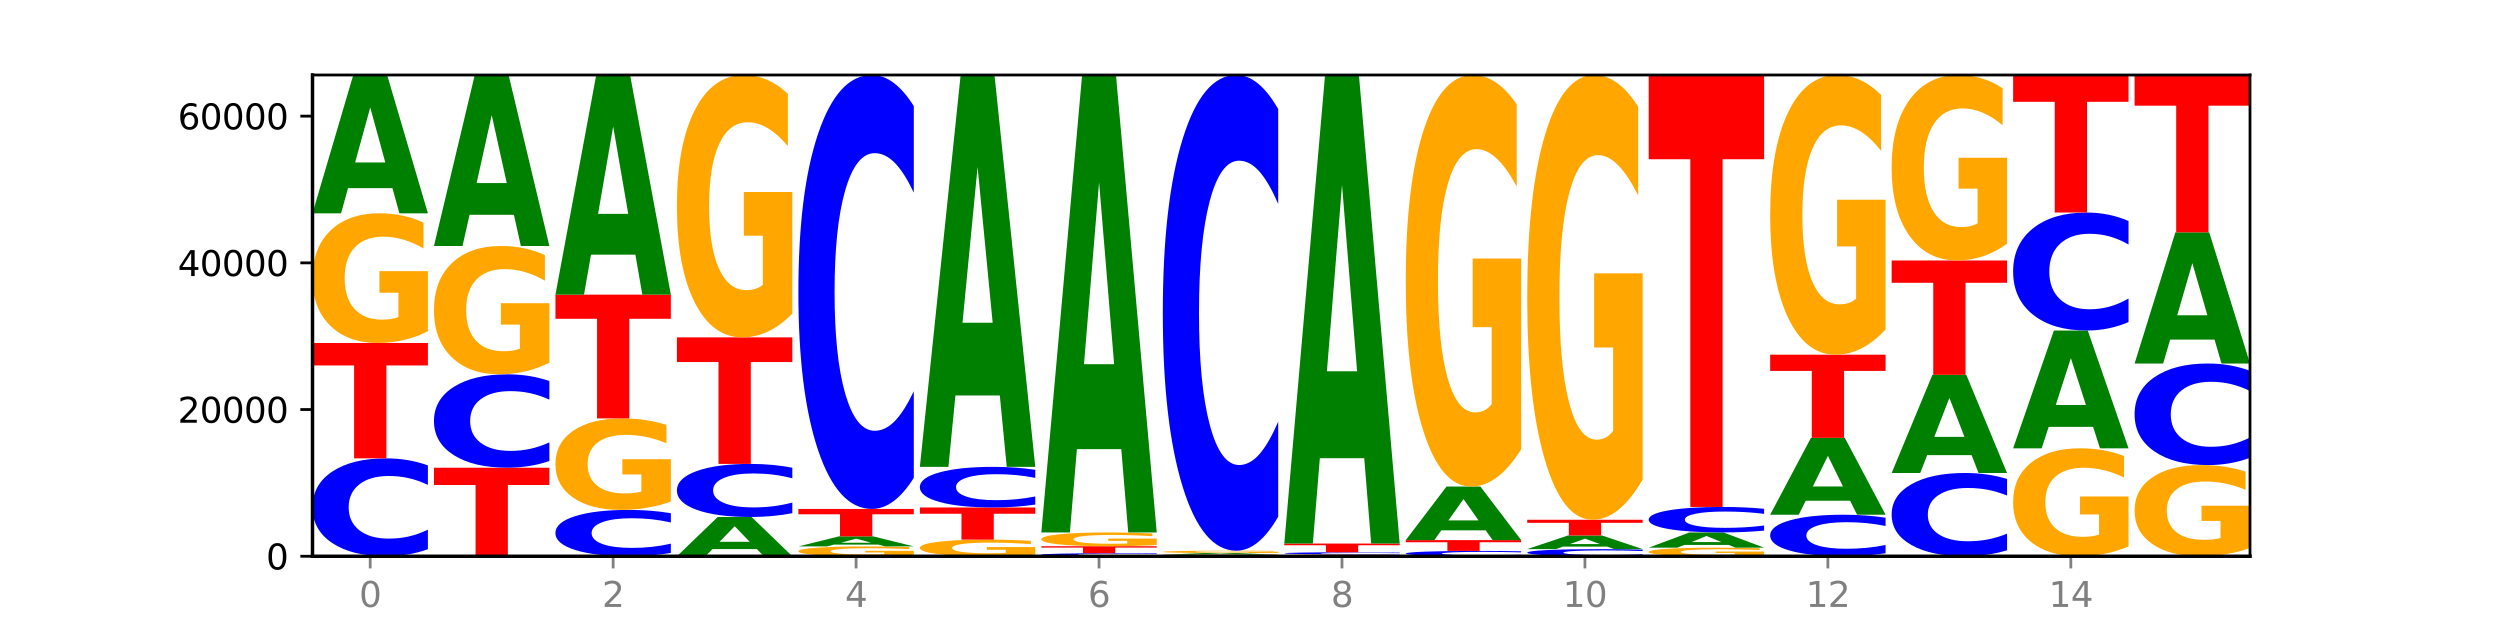 <?xml version="1.0" encoding="utf-8" standalone="no"?>
<!DOCTYPE svg PUBLIC "-//W3C//DTD SVG 1.1//EN"
  "http://www.w3.org/Graphics/SVG/1.1/DTD/svg11.dtd">
<svg xmlns:xlink="http://www.w3.org/1999/xlink" width="720pt" height="180pt" viewBox="0 0 720 180" xmlns="http://www.w3.org/2000/svg" version="1.1">
 <defs>
  <style type="text/css">*{stroke-linejoin: round; stroke-linecap: butt}</style>
 </defs>
 <g id="figure_1">
  <g id="patch_1">
   <path d="M 0 180 
L 720 180 
L 720 0 
L 0 0 
z
" style="fill: #ffffff"/>
  </g>
  <g id="axes_1">
   <g id="patch_2">
    <path d="M 90 160.2 
L 648 160.2 
L 648 21.6 
L 90 21.6 
z
" style="fill: #ffffff"/>
   </g>
   <g id="line2d_1">
    <path d="M 90 160.2 
L 648 160.2 
" clip-path="url(#p2c0f8314b8)" style="fill: none; stroke: #000000; stroke-width: 0.5; stroke-linecap: square"/>
   </g>
   <g id="patch_3">
    <path d="M 123.235 158.179 
Q 120.455 159.181 117.449 159.688 
Q 114.443 160.2 111.169 160.2 
Q 101.405 160.2 95.702 156.403 
Q 90 152.606 90 146.113 
Q 90 139.597 95.702 135.806 
Q 101.405 132.009 111.169 132.009 
Q 114.443 132.009 117.449 132.521 
Q 120.455 133.028 123.235 134.03 
L 123.235 139.649 
Q 120.43 138.321 117.708 137.704 
Q 114.987 137.087 111.981 137.087 
Q 106.588 137.087 103.498 139.492 
Q 100.417 141.891 100.417 146.113 
Q 100.417 150.318 103.498 152.723 
Q 106.588 155.122 111.981 155.122 
Q 114.987 155.122 117.708 154.505 
Q 120.43 153.882 123.235 152.554 
L 123.235 158.179 
z
" clip-path="url(#p2c0f8314b8)" style="fill: #0000ff"/>
   </g>
   <g id="patch_4">
    <path d="M 90 98.78 
L 123.235 98.78 
L 123.235 105.26 
L 111.278 105.26 
L 111.278 132.009 
L 101.98 132.009 
L 101.98 105.26 
L 90 105.26 
L 90 98.78 
z
" clip-path="url(#p2c0f8314b8)" style="fill: #ff0000"/>
   </g>
   <g id="patch_5">
    <path d="M 123.235 95.4 
Q 119.883 97.09 116.278 97.939 
Q 112.673 98.78 108.83 98.78 
Q 100.145 98.78 95.072 93.749 
Q 90 88.719 90 80.117 
Q 90 71.414 95.162 66.423 
Q 100.331 61.431 109.321 61.431 
Q 112.785 61.431 115.958 62.11 
Q 119.138 62.781 121.954 64.108 
L 121.954 71.553 
Q 119.049 69.848 116.174 69.007 
Q 113.299 68.158 110.409 68.158 
Q 105.061 68.158 102.163 71.26 
Q 99.266 74.354 99.266 80.117 
Q 99.266 85.826 102.059 88.943 
Q 104.852 92.052 109.992 92.052 
Q 111.392 92.052 112.591 91.875 
Q 113.79 91.689 114.744 91.304 
L 114.744 84.314 
L 109.269 84.314 
L 109.269 78.088 
L 123.235 78.088 
L 123.235 95.4 
z
" clip-path="url(#p2c0f8314b8)" style="fill: #ffa600"/>
   </g>
   <g id="patch_6">
    <path d="M 113.022 54.175 
L 100.24 54.175 
L 98.222 61.431 
L 90 61.431 
L 101.742 21.6 
L 111.493 21.6 
L 123.235 61.431 
L 115.02 61.431 
L 113.022 54.175 
z
M 102.279 46.782 
L 110.963 46.782 
L 106.628 30.939 
L 102.279 46.782 
z
" clip-path="url(#p2c0f8314b8)" style="fill: #008000"/>
   </g>
   <g id="patch_7">
    <path d="M 124.984 134.7 
L 158.219 134.7 
L 158.219 139.673 
L 146.263 139.673 
L 146.263 160.2 
L 136.964 160.2 
L 136.964 139.673 
L 124.984 139.673 
L 124.984 134.7 
z
" clip-path="url(#p2c0f8314b8)" style="fill: #ff0000"/>
   </g>
   <g id="patch_8">
    <path d="M 158.219 132.772 
Q 155.439 133.728 152.433 134.211 
Q 149.427 134.7 146.153 134.7 
Q 136.389 134.7 130.687 131.078 
Q 124.984 127.455 124.984 121.26 
Q 124.984 115.043 130.687 111.427 
Q 136.389 107.804 146.153 107.804 
Q 149.427 107.804 152.433 108.293 
Q 155.439 108.776 158.219 109.732 
L 158.219 115.093 
Q 155.414 113.827 152.693 113.238 
Q 149.971 112.649 146.965 112.649 
Q 141.573 112.649 138.483 114.943 
Q 135.401 117.232 135.401 121.26 
Q 135.401 125.272 138.483 127.566 
Q 141.573 129.855 146.965 129.855 
Q 149.971 129.855 152.693 129.267 
Q 155.414 128.672 158.219 127.405 
L 158.219 132.772 
z
" clip-path="url(#p2c0f8314b8)" style="fill: #0000ff"/>
   </g>
   <g id="patch_9">
    <path d="M 158.219 104.46 
Q 154.868 106.132 151.263 106.972 
Q 147.657 107.804 143.814 107.804 
Q 135.129 107.804 130.057 102.826 
Q 124.984 97.848 124.984 89.334 
Q 124.984 80.722 130.146 75.782 
Q 135.315 70.842 144.306 70.842 
Q 147.769 70.842 150.942 71.514 
Q 154.123 72.178 156.938 73.491 
L 156.938 80.859 
Q 154.033 79.172 151.158 78.34 
Q 148.283 77.5 145.393 77.5 
Q 140.045 77.5 137.148 80.569 
Q 134.25 83.631 134.25 89.334 
Q 134.25 94.985 137.043 98.069 
Q 139.837 101.146 144.976 101.146 
Q 146.376 101.146 147.576 100.971 
Q 148.775 100.787 149.728 100.406 
L 149.728 93.488 
L 144.254 93.488 
L 144.254 87.326 
L 158.219 87.326 
L 158.219 104.46 
z
" clip-path="url(#p2c0f8314b8)" style="fill: #ffa600"/>
   </g>
   <g id="patch_10">
    <path d="M 148.006 61.872 
L 135.225 61.872 
L 133.206 70.842 
L 124.984 70.842 
L 136.726 21.6 
L 146.477 21.6 
L 158.219 70.842 
L 150.004 70.842 
L 148.006 61.872 
z
M 137.263 52.732 
L 145.947 52.732 
L 141.612 33.145 
L 137.263 52.732 
z
" clip-path="url(#p2c0f8314b8)" style="fill: #008000"/>
   </g>
   <g id="patch_11">
    <path d="M 193.204 159.243 
Q 190.424 159.717 187.418 159.957 
Q 184.411 160.2 181.137 160.2 
Q 171.374 160.2 165.671 158.402 
Q 159.969 156.604 159.969 153.53 
Q 159.969 150.444 165.671 148.649 
Q 171.374 146.851 181.137 146.851 
Q 184.411 146.851 187.418 147.094 
Q 190.424 147.334 193.204 147.808 
L 193.204 150.469 
Q 190.399 149.84 187.677 149.548 
Q 184.956 149.256 181.95 149.256 
Q 176.557 149.256 173.467 150.395 
Q 170.386 151.531 170.386 153.53 
Q 170.386 155.521 173.467 156.659 
Q 176.557 157.796 181.95 157.796 
Q 184.956 157.796 187.677 157.503 
Q 190.399 157.208 193.204 156.579 
L 193.204 159.243 
z
" clip-path="url(#p2c0f8314b8)" style="fill: #0000ff"/>
   </g>
   <g id="patch_12">
    <path d="M 193.204 144.467 
Q 189.852 145.659 186.247 146.258 
Q 182.642 146.851 178.798 146.851 
Q 170.113 146.851 165.041 143.302 
Q 159.969 139.754 159.969 133.685 
Q 159.969 127.545 165.13 124.024 
Q 170.3 120.502 179.29 120.502 
Q 182.754 120.502 185.927 120.981 
Q 189.107 121.455 191.923 122.391 
L 191.923 127.643 
Q 189.018 126.44 186.143 125.847 
Q 183.267 125.248 180.377 125.248 
Q 175.029 125.248 172.132 127.436 
Q 169.235 129.619 169.235 133.685 
Q 169.235 137.713 172.028 139.912 
Q 174.821 142.105 179.96 142.105 
Q 181.361 142.105 182.56 141.98 
Q 183.759 141.849 184.712 141.577 
L 184.712 136.646 
L 179.238 136.646 
L 179.238 132.253 
L 193.204 132.253 
L 193.204 144.467 
z
" clip-path="url(#p2c0f8314b8)" style="fill: #ffa600"/>
   </g>
   <g id="patch_13">
    <path d="M 159.969 84.858 
L 193.204 84.858 
L 193.204 91.81 
L 181.247 91.81 
L 181.247 120.502 
L 171.949 120.502 
L 171.949 91.81 
L 159.969 91.81 
L 159.969 84.858 
z
" clip-path="url(#p2c0f8314b8)" style="fill: #ff0000"/>
   </g>
   <g id="patch_14">
    <path d="M 182.991 73.335 
L 170.209 73.335 
L 168.191 84.858 
L 159.969 84.858 
L 171.711 21.6 
L 181.462 21.6 
L 193.204 84.858 
L 184.988 84.858 
L 182.991 73.335 
z
M 172.248 61.594 
L 180.932 61.594 
L 176.596 36.432 
L 172.248 61.594 
z
" clip-path="url(#p2c0f8314b8)" style="fill: #008000"/>
   </g>
   <g id="patch_15">
    <path d="M 217.975 158.14 
L 205.193 158.14 
L 203.175 160.2 
L 194.953 160.2 
L 206.695 148.892 
L 216.446 148.892 
L 228.188 160.2 
L 219.973 160.2 
L 217.975 158.14 
z
M 207.232 156.041 
L 215.916 156.041 
L 211.581 151.543 
L 207.232 156.041 
z
" clip-path="url(#p2c0f8314b8)" style="fill: #008000"/>
   </g>
   <g id="patch_16">
    <path d="M 228.188 147.796 
Q 225.408 148.339 222.402 148.614 
Q 219.396 148.892 216.122 148.892 
Q 206.358 148.892 200.655 146.833 
Q 194.953 144.774 194.953 141.254 
Q 194.953 137.72 200.655 135.665 
Q 206.358 133.606 216.122 133.606 
Q 219.396 133.606 222.402 133.884 
Q 225.408 134.159 228.188 134.702 
L 228.188 137.749 
Q 225.383 137.029 222.661 136.694 
Q 219.94 136.359 216.934 136.359 
Q 211.541 136.359 208.451 137.663 
Q 205.37 138.964 205.37 141.254 
Q 205.37 143.533 208.451 144.838 
Q 211.541 146.138 216.934 146.138 
Q 219.94 146.138 222.661 145.804 
Q 225.383 145.466 228.188 144.746 
L 228.188 147.796 
z
" clip-path="url(#p2c0f8314b8)" style="fill: #0000ff"/>
   </g>
   <g id="patch_17">
    <path d="M 194.953 97.161 
L 228.188 97.161 
L 228.188 104.269 
L 216.231 104.269 
L 216.231 133.606 
L 206.933 133.606 
L 206.933 104.269 
L 194.953 104.269 
L 194.953 97.161 
z
" clip-path="url(#p2c0f8314b8)" style="fill: #ff0000"/>
   </g>
   <g id="patch_18">
    <path d="M 228.188 90.325 
Q 224.836 93.743 221.231 95.46 
Q 217.626 97.161 213.783 97.161 
Q 205.098 97.161 200.025 86.985 
Q 194.953 76.808 194.953 59.404 
Q 194.953 41.798 200.115 31.699 
Q 205.284 21.6 214.274 21.6 
Q 217.738 21.6 220.911 22.974 
Q 224.091 24.332 226.907 27.016 
L 226.907 42.079 
Q 224.002 38.629 221.127 36.928 
Q 218.252 35.211 215.362 35.211 
Q 210.014 35.211 207.116 41.485 
Q 204.219 47.744 204.219 59.404 
Q 204.219 70.955 207.012 77.26 
Q 209.805 83.551 214.945 83.551 
Q 216.345 83.551 217.544 83.192 
Q 218.743 82.817 219.697 82.037 
L 219.697 67.895 
L 214.222 67.895 
L 214.222 55.299 
L 228.188 55.299 
L 228.188 90.325 
z
" clip-path="url(#p2c0f8314b8)" style="fill: #ffa600"/>
   </g>
   <g id="patch_19">
    <path d="M 263.172 159.944 
Q 259.821 160.072 256.216 160.136 
Q 252.61 160.2 248.767 160.2 
Q 240.082 160.2 235.01 159.819 
Q 229.937 159.438 229.937 158.787 
Q 229.937 158.127 235.099 157.749 
Q 240.268 157.371 249.259 157.371 
Q 252.722 157.371 255.895 157.423 
Q 259.076 157.474 261.891 157.574 
L 261.891 158.138 
Q 258.986 158.009 256.111 157.945 
Q 253.236 157.881 250.346 157.881 
Q 244.998 157.881 242.101 158.116 
Q 239.203 158.35 239.203 158.787 
Q 239.203 159.219 241.996 159.455 
Q 244.79 159.69 249.929 159.69 
Q 251.329 159.69 252.529 159.677 
Q 253.728 159.663 254.681 159.634 
L 254.681 159.104 
L 249.207 159.104 
L 249.207 158.633 
L 263.172 158.633 
L 263.172 159.944 
z
" clip-path="url(#p2c0f8314b8)" style="fill: #ffa600"/>
   </g>
   <g id="patch_20">
    <path d="M 252.959 156.841 
L 240.178 156.841 
L 238.159 157.371 
L 229.937 157.371 
L 241.679 154.46 
L 251.43 154.46 
L 263.172 157.371 
L 254.957 157.371 
L 252.959 156.841 
z
M 242.216 156.301 
L 250.9 156.301 
L 246.565 155.143 
L 242.216 156.301 
z
" clip-path="url(#p2c0f8314b8)" style="fill: #008000"/>
   </g>
   <g id="patch_21">
    <path d="M 229.937 146.577 
L 263.172 146.577 
L 263.172 148.114 
L 251.216 148.114 
L 251.216 154.46 
L 241.917 154.46 
L 241.917 148.114 
L 229.937 148.114 
L 229.937 146.577 
z
" clip-path="url(#p2c0f8314b8)" style="fill: #ff0000"/>
   </g>
   <g id="patch_22">
    <path d="M 263.172 137.618 
Q 260.392 142.059 257.386 144.305 
Q 254.38 146.577 251.106 146.577 
Q 241.342 146.577 235.64 129.744 
Q 229.937 112.912 229.937 84.127 
Q 229.937 55.239 235.64 38.432 
Q 241.342 21.6 251.106 21.6 
Q 254.38 21.6 257.386 23.872 
Q 260.392 26.118 263.172 30.558 
L 263.172 55.471 
Q 260.367 49.585 257.646 46.848 
Q 254.924 44.112 251.918 44.112 
Q 246.526 44.112 243.436 54.774 
Q 240.354 65.41 240.354 84.127 
Q 240.354 102.766 243.436 113.428 
Q 246.526 124.065 251.918 124.065 
Q 254.924 124.065 257.646 121.328 
Q 260.367 118.566 263.172 112.68 
L 263.172 137.618 
z
" clip-path="url(#p2c0f8314b8)" style="fill: #0000ff"/>
   </g>
   <g id="patch_23">
    <path d="M 298.157 159.767 
Q 294.805 159.984 291.2 160.092 
Q 287.595 160.2 283.751 160.2 
Q 275.066 160.2 269.994 159.556 
Q 264.922 158.911 264.922 157.809 
Q 264.922 156.694 270.083 156.055 
Q 275.253 155.415 284.243 155.415 
Q 287.707 155.415 290.88 155.502 
Q 294.06 155.588 296.876 155.758 
L 296.876 156.712 
Q 293.971 156.494 291.096 156.386 
Q 288.22 156.277 285.33 156.277 
Q 279.982 156.277 277.085 156.674 
Q 274.188 157.071 274.188 157.809 
Q 274.188 158.541 276.981 158.94 
Q 279.774 159.338 284.913 159.338 
Q 286.314 159.338 287.513 159.315 
Q 288.712 159.292 289.665 159.242 
L 289.665 158.347 
L 284.191 158.347 
L 284.191 157.549 
L 298.157 157.549 
L 298.157 159.767 
z
" clip-path="url(#p2c0f8314b8)" style="fill: #ffa600"/>
   </g>
   <g id="patch_24">
    <path d="M 264.922 146.154 
L 298.157 146.154 
L 298.157 147.96 
L 286.2 147.96 
L 286.2 155.415 
L 276.902 155.415 
L 276.902 147.96 
L 264.922 147.96 
L 264.922 146.154 
z
" clip-path="url(#p2c0f8314b8)" style="fill: #ff0000"/>
   </g>
   <g id="patch_25">
    <path d="M 298.157 145.316 
Q 295.377 145.731 292.371 145.942 
Q 289.364 146.154 286.09 146.154 
Q 276.327 146.154 270.624 144.579 
Q 264.922 143.004 264.922 140.31 
Q 264.922 137.607 270.624 136.034 
Q 276.327 134.459 286.09 134.459 
Q 289.364 134.459 292.371 134.672 
Q 295.377 134.882 298.157 135.298 
L 298.157 137.629 
Q 295.352 137.078 292.63 136.822 
Q 289.909 136.566 286.903 136.566 
Q 281.51 136.566 278.42 137.564 
Q 275.338 138.559 275.338 140.31 
Q 275.338 142.055 278.42 143.052 
Q 281.51 144.048 286.903 144.048 
Q 289.909 144.048 292.63 143.791 
Q 295.352 143.533 298.157 142.982 
L 298.157 145.316 
z
" clip-path="url(#p2c0f8314b8)" style="fill: #0000ff"/>
   </g>
   <g id="patch_26">
    <path d="M 287.944 113.9 
L 275.162 113.9 
L 273.144 134.459 
L 264.922 134.459 
L 276.664 21.6 
L 286.415 21.6 
L 298.157 134.459 
L 289.941 134.459 
L 287.944 113.9 
z
M 277.2 92.953 
L 285.885 92.953 
L 281.549 48.061 
L 277.2 92.953 
z
" clip-path="url(#p2c0f8314b8)" style="fill: #008000"/>
   </g>
   <g id="patch_27">
    <path d="M 333.141 160.137 
Q 330.361 160.168 327.355 160.184 
Q 324.349 160.2 321.075 160.2 
Q 311.311 160.2 305.608 160.082 
Q 299.906 159.965 299.906 159.764 
Q 299.906 159.562 305.608 159.445 
Q 311.311 159.328 321.075 159.328 
Q 324.349 159.328 327.355 159.343 
Q 330.361 159.359 333.141 159.39 
L 333.141 159.564 
Q 330.336 159.523 327.614 159.504 
Q 324.893 159.485 321.887 159.485 
Q 316.494 159.485 313.404 159.559 
Q 310.323 159.633 310.323 159.764 
Q 310.323 159.894 313.404 159.969 
Q 316.494 160.043 321.887 160.043 
Q 324.893 160.043 327.614 160.024 
Q 330.336 160.004 333.141 159.963 
L 333.141 160.137 
z
" clip-path="url(#p2c0f8314b8)" style="fill: #0000ff"/>
   </g>
   <g id="patch_28">
    <path d="M 299.906 157.314 
L 333.141 157.314 
L 333.141 157.707 
L 321.184 157.707 
L 321.184 159.328 
L 311.886 159.328 
L 311.886 157.707 
L 299.906 157.707 
L 299.906 157.314 
z
" clip-path="url(#p2c0f8314b8)" style="fill: #ff0000"/>
   </g>
   <g id="patch_29">
    <path d="M 333.141 156.955 
Q 329.789 157.135 326.184 157.225 
Q 322.579 157.314 318.736 157.314 
Q 310.051 157.314 304.978 156.78 
Q 299.906 156.246 299.906 155.332 
Q 299.906 154.408 305.068 153.877 
Q 310.237 153.347 319.227 153.347 
Q 322.691 153.347 325.864 153.419 
Q 329.044 153.491 331.86 153.631 
L 331.86 154.422 
Q 328.955 154.241 326.08 154.152 
Q 323.205 154.062 320.315 154.062 
Q 314.967 154.062 312.069 154.391 
Q 309.172 154.72 309.172 155.332 
Q 309.172 155.938 311.965 156.269 
Q 314.758 156.6 319.898 156.6 
Q 321.298 156.6 322.497 156.581 
Q 323.696 156.561 324.65 156.52 
L 324.65 155.778 
L 319.175 155.778 
L 319.175 155.116 
L 333.141 155.116 
L 333.141 156.955 
z
" clip-path="url(#p2c0f8314b8)" style="fill: #ffa600"/>
   </g>
   <g id="patch_30">
    <path d="M 322.928 129.347 
L 310.146 129.347 
L 308.128 153.347 
L 299.906 153.347 
L 311.648 21.6 
L 321.399 21.6 
L 333.141 153.347 
L 324.926 153.347 
L 322.928 129.347 
z
M 312.185 104.895 
L 320.869 104.895 
L 316.534 52.49 
L 312.185 104.895 
z
" clip-path="url(#p2c0f8314b8)" style="fill: #008000"/>
   </g>
   <g id="patch_31">
    <path d="M 334.89 159.769 
L 368.125 159.769 
L 368.125 159.853 
L 356.168 159.853 
L 356.168 160.2 
L 346.87 160.2 
L 346.87 159.853 
L 334.89 159.853 
L 334.89 159.769 
z
" clip-path="url(#p2c0f8314b8)" style="fill: #ff0000"/>
   </g>
   <g id="patch_32">
    <path d="M 357.912 159.68 
L 345.131 159.68 
L 343.112 159.769 
L 334.89 159.769 
L 346.632 159.281 
L 356.383 159.281 
L 368.125 159.769 
L 359.91 159.769 
L 357.912 159.68 
z
M 347.169 159.59 
L 355.853 159.59 
L 351.518 159.395 
L 347.169 159.59 
z
" clip-path="url(#p2c0f8314b8)" style="fill: #008000"/>
   </g>
   <g id="patch_33">
    <path d="M 368.125 159.22 
Q 364.774 159.251 361.169 159.266 
Q 357.563 159.281 353.72 159.281 
Q 345.035 159.281 339.963 159.19 
Q 334.89 159.1 334.89 158.944 
Q 334.89 158.787 340.052 158.697 
Q 345.221 158.607 354.212 158.607 
Q 357.675 158.607 360.848 158.619 
Q 364.029 158.632 366.844 158.655 
L 366.844 158.79 
Q 363.939 158.759 361.064 158.744 
Q 358.189 158.729 355.299 158.729 
Q 349.951 158.729 347.054 158.785 
Q 344.156 158.84 344.156 158.944 
Q 344.156 159.047 346.949 159.104 
Q 349.743 159.16 354.882 159.16 
Q 356.282 159.16 357.482 159.156 
Q 358.681 159.153 359.634 159.146 
L 359.634 159.02 
L 354.159 159.02 
L 354.159 158.908 
L 368.125 158.908 
L 368.125 159.22 
z
" clip-path="url(#p2c0f8314b8)" style="fill: #ffa600"/>
   </g>
   <g id="patch_34">
    <path d="M 368.125 148.787 
Q 365.345 153.654 362.339 156.117 
Q 359.333 158.607 356.059 158.607 
Q 346.295 158.607 340.593 140.155 
Q 334.89 121.702 334.89 90.146 
Q 334.89 58.477 340.593 40.053 
Q 346.295 21.6 356.059 21.6 
Q 359.333 21.6 362.339 24.091 
Q 365.345 26.553 368.125 31.421 
L 368.125 58.731 
Q 365.32 52.279 362.599 49.279 
Q 359.877 46.279 356.871 46.279 
Q 351.479 46.279 348.389 57.967 
Q 345.307 69.628 345.307 90.146 
Q 345.307 110.58 348.389 122.268 
Q 351.479 133.928 356.871 133.928 
Q 359.877 133.928 362.599 130.928 
Q 365.32 127.9 368.125 121.447 
L 368.125 148.787 
z
" clip-path="url(#p2c0f8314b8)" style="fill: #0000ff"/>
   </g>
   <g id="patch_35">
    <path d="M 403.11 160.152 
Q 399.758 160.176 396.153 160.188 
Q 392.548 160.2 388.704 160.2 
Q 380.019 160.2 374.947 160.128 
Q 369.875 160.057 369.875 159.934 
Q 369.875 159.81 375.036 159.739 
Q 380.206 159.668 389.196 159.668 
Q 392.66 159.668 395.833 159.677 
Q 399.013 159.687 401.829 159.706 
L 401.829 159.812 
Q 398.924 159.788 396.049 159.776 
Q 393.173 159.764 390.283 159.764 
Q 384.935 159.764 382.038 159.808 
Q 379.141 159.852 379.141 159.934 
Q 379.141 160.015 381.934 160.06 
Q 384.727 160.104 389.866 160.104 
Q 391.267 160.104 392.466 160.102 
Q 393.665 160.099 394.618 160.093 
L 394.618 159.994 
L 389.144 159.994 
L 389.144 159.905 
L 403.11 159.905 
L 403.11 160.152 
z
" clip-path="url(#p2c0f8314b8)" style="fill: #ffa600"/>
   </g>
   <g id="patch_36">
    <path d="M 403.11 159.623 
Q 400.33 159.645 397.324 159.656 
Q 394.317 159.668 391.043 159.668 
Q 381.28 159.668 375.577 159.584 
Q 369.875 159.5 369.875 159.357 
Q 369.875 159.214 375.577 159.13 
Q 381.28 159.047 391.043 159.047 
Q 394.317 159.047 397.324 159.058 
Q 400.33 159.069 403.11 159.091 
L 403.11 159.215 
Q 400.305 159.186 397.583 159.172 
Q 394.862 159.158 391.856 159.158 
Q 386.463 159.158 383.373 159.211 
Q 380.291 159.264 380.291 159.357 
Q 380.291 159.45 383.373 159.503 
Q 386.463 159.556 391.856 159.556 
Q 394.862 159.556 397.583 159.542 
Q 400.305 159.528 403.11 159.499 
L 403.11 159.623 
z
" clip-path="url(#p2c0f8314b8)" style="fill: #0000ff"/>
   </g>
   <g id="patch_37">
    <path d="M 369.875 156.545 
L 403.11 156.545 
L 403.11 157.033 
L 391.153 157.033 
L 391.153 159.047 
L 381.855 159.047 
L 381.855 157.033 
L 369.875 157.033 
L 369.875 156.545 
z
" clip-path="url(#p2c0f8314b8)" style="fill: #ff0000"/>
   </g>
   <g id="patch_38">
    <path d="M 392.897 131.963 
L 380.115 131.963 
L 378.097 156.545 
L 369.875 156.545 
L 381.617 21.6 
L 391.368 21.6 
L 403.11 156.545 
L 394.894 156.545 
L 392.897 131.963 
z
M 382.153 106.917 
L 390.838 106.917 
L 386.502 53.24 
L 382.153 106.917 
z
" clip-path="url(#p2c0f8314b8)" style="fill: #008000"/>
   </g>
   <g id="patch_39">
    <path d="M 438.094 160.09 
Q 435.314 160.144 432.308 160.172 
Q 429.302 160.2 426.028 160.2 
Q 416.264 160.2 410.561 159.993 
Q 404.859 159.786 404.859 159.432 
Q 404.859 159.076 410.561 158.869 
Q 416.264 158.662 426.028 158.662 
Q 429.302 158.662 432.308 158.69 
Q 435.314 158.718 438.094 158.772 
L 438.094 159.079 
Q 435.289 159.006 432.567 158.973 
Q 429.846 158.939 426.84 158.939 
Q 421.447 158.939 418.357 159.07 
Q 415.276 159.201 415.276 159.432 
Q 415.276 159.661 418.357 159.792 
Q 421.447 159.923 426.84 159.923 
Q 429.846 159.923 432.567 159.889 
Q 435.289 159.855 438.094 159.783 
L 438.094 160.09 
z
" clip-path="url(#p2c0f8314b8)" style="fill: #0000ff"/>
   </g>
   <g id="patch_40">
    <path d="M 404.859 155.555 
L 438.094 155.555 
L 438.094 156.161 
L 426.137 156.161 
L 426.137 158.662 
L 416.839 158.662 
L 416.839 156.161 
L 404.859 156.161 
L 404.859 155.555 
z
" clip-path="url(#p2c0f8314b8)" style="fill: #ff0000"/>
   </g>
   <g id="patch_41">
    <path d="M 427.881 152.743 
L 415.099 152.743 
L 413.081 155.555 
L 404.859 155.555 
L 416.601 140.121 
L 426.352 140.121 
L 438.094 155.555 
L 429.879 155.555 
L 427.881 152.743 
z
M 417.138 149.879 
L 425.822 149.879 
L 421.487 143.739 
L 417.138 149.879 
z
" clip-path="url(#p2c0f8314b8)" style="fill: #008000"/>
   </g>
   <g id="patch_42">
    <path d="M 438.094 129.397 
Q 434.742 134.759 431.137 137.452 
Q 427.532 140.121 423.689 140.121 
Q 415.004 140.121 409.931 124.158 
Q 404.859 108.195 404.859 80.897 
Q 404.859 53.281 410.021 37.44 
Q 415.19 21.6 424.18 21.6 
Q 427.644 21.6 430.817 23.754 
Q 433.997 25.884 436.813 30.096 
L 436.813 53.721 
Q 433.908 48.311 431.033 45.642 
Q 428.158 42.949 425.268 42.949 
Q 419.92 42.949 417.022 52.791 
Q 414.125 62.609 414.125 80.897 
Q 414.125 99.014 416.918 108.905 
Q 419.711 118.772 424.851 118.772 
Q 426.251 118.772 427.45 118.209 
Q 428.649 117.621 429.603 116.397 
L 429.603 94.216 
L 424.128 94.216 
L 424.128 74.458 
L 438.094 74.458 
L 438.094 129.397 
z
" clip-path="url(#p2c0f8314b8)" style="fill: #ffa600"/>
   </g>
   <g id="patch_43">
    <path d="M 473.078 160.053 
Q 470.298 160.126 467.292 160.163 
Q 464.286 160.2 461.012 160.2 
Q 451.248 160.2 445.546 159.923 
Q 439.843 159.647 439.843 159.174 
Q 439.843 158.699 445.546 158.423 
Q 451.248 158.147 461.012 158.147 
Q 464.286 158.147 467.292 158.184 
Q 470.298 158.221 473.078 158.294 
L 473.078 158.703 
Q 470.273 158.606 467.552 158.561 
Q 464.83 158.517 461.824 158.517 
Q 456.432 158.517 453.342 158.692 
Q 450.26 158.866 450.26 159.174 
Q 450.26 159.48 453.342 159.655 
Q 456.432 159.83 461.824 159.83 
Q 464.83 159.83 467.552 159.785 
Q 470.273 159.74 473.078 159.643 
L 473.078 160.053 
z
" clip-path="url(#p2c0f8314b8)" style="fill: #0000ff"/>
   </g>
   <g id="patch_44">
    <path d="M 462.865 157.43 
L 450.084 157.43 
L 448.065 158.147 
L 439.843 158.147 
L 451.585 154.213 
L 461.336 154.213 
L 473.078 158.147 
L 464.863 158.147 
L 462.865 157.43 
z
M 452.122 156.7 
L 460.806 156.7 
L 456.471 155.135 
L 452.122 156.7 
z
" clip-path="url(#p2c0f8314b8)" style="fill: #008000"/>
   </g>
   <g id="patch_45">
    <path d="M 439.843 149.693 
L 473.078 149.693 
L 473.078 150.574 
L 461.121 150.574 
L 461.121 154.213 
L 451.823 154.213 
L 451.823 150.574 
L 439.843 150.574 
L 439.843 149.693 
z
" clip-path="url(#p2c0f8314b8)" style="fill: #ff0000"/>
   </g>
   <g id="patch_46">
    <path d="M 473.078 138.103 
Q 469.727 143.898 466.121 146.808 
Q 462.516 149.693 458.673 149.693 
Q 449.988 149.693 444.916 132.441 
Q 439.843 115.189 439.843 85.686 
Q 439.843 55.839 445.005 38.72 
Q 450.174 21.6 459.165 21.6 
Q 462.628 21.6 465.801 23.928 
Q 468.982 26.23 471.797 30.782 
L 471.797 56.315 
Q 468.892 50.468 466.017 47.584 
Q 463.142 44.673 460.252 44.673 
Q 454.904 44.673 452.007 55.31 
Q 449.109 65.92 449.109 85.686 
Q 449.109 105.266 451.902 115.956 
Q 454.696 126.619 459.835 126.619 
Q 461.235 126.619 462.434 126.011 
Q 463.634 125.376 464.587 124.053 
L 464.587 100.08 
L 459.112 100.08 
L 459.112 78.727 
L 473.078 78.727 
L 473.078 138.103 
z
" clip-path="url(#p2c0f8314b8)" style="fill: #ffa600"/>
   </g>
   <g id="patch_47">
    <path d="M 508.063 159.977 
Q 504.711 160.088 501.106 160.144 
Q 497.501 160.2 493.657 160.2 
Q 484.972 160.2 479.9 159.868 
Q 474.828 159.535 474.828 158.967 
Q 474.828 158.392 479.989 158.062 
Q 485.159 157.733 494.149 157.733 
Q 497.612 157.733 500.786 157.777 
Q 503.966 157.822 506.782 157.909 
L 506.782 158.401 
Q 503.877 158.289 501.002 158.233 
Q 498.126 158.177 495.236 158.177 
Q 489.888 158.177 486.991 158.382 
Q 484.093 158.586 484.093 158.967 
Q 484.093 159.344 486.887 159.55 
Q 489.68 159.756 494.819 159.756 
Q 496.22 159.756 497.419 159.744 
Q 498.618 159.732 499.571 159.706 
L 499.571 159.244 
L 494.097 159.244 
L 494.097 158.833 
L 508.063 158.833 
L 508.063 159.977 
z
" clip-path="url(#p2c0f8314b8)" style="fill: #ffa600"/>
   </g>
   <g id="patch_48">
    <path d="M 497.85 156.933 
L 485.068 156.933 
L 483.05 157.733 
L 474.828 157.733 
L 486.57 153.343 
L 496.321 153.343 
L 508.063 157.733 
L 499.847 157.733 
L 497.85 156.933 
z
M 487.106 156.118 
L 495.791 156.118 
L 491.455 154.372 
L 487.106 156.118 
z
" clip-path="url(#p2c0f8314b8)" style="fill: #008000"/>
   </g>
   <g id="patch_49">
    <path d="M 508.063 152.817 
Q 505.283 153.078 502.276 153.209 
Q 499.27 153.343 495.996 153.343 
Q 486.233 153.343 480.53 152.354 
Q 474.828 151.365 474.828 149.675 
Q 474.828 147.978 480.53 146.991 
Q 486.233 146.002 495.996 146.002 
Q 499.27 146.002 502.276 146.135 
Q 505.283 146.267 508.063 146.528 
L 508.063 147.992 
Q 505.258 147.646 502.536 147.485 
Q 499.815 147.324 496.808 147.324 
Q 491.416 147.324 488.326 147.951 
Q 485.244 148.575 485.244 149.675 
Q 485.244 150.77 488.326 151.396 
Q 491.416 152.021 496.808 152.021 
Q 499.815 152.021 502.536 151.86 
Q 505.258 151.698 508.063 151.352 
L 508.063 152.817 
z
" clip-path="url(#p2c0f8314b8)" style="fill: #0000ff"/>
   </g>
   <g id="patch_50">
    <path d="M 474.828 21.6 
L 508.063 21.6 
L 508.063 45.862 
L 496.106 45.862 
L 496.106 146.002 
L 486.808 146.002 
L 486.808 45.862 
L 474.828 45.862 
L 474.828 21.6 
z
" clip-path="url(#p2c0f8314b8)" style="fill: #ff0000"/>
   </g>
   <g id="patch_51">
    <path d="M 543.047 159.343 
Q 540.267 159.768 537.261 159.983 
Q 534.255 160.2 530.981 160.2 
Q 521.217 160.2 515.514 158.589 
Q 509.812 156.979 509.812 154.224 
Q 509.812 151.46 515.514 149.852 
Q 521.217 148.241 530.981 148.241 
Q 534.255 148.241 537.261 148.459 
Q 540.267 148.674 543.047 149.098 
L 543.047 151.482 
Q 540.242 150.919 537.52 150.657 
Q 534.799 150.395 531.793 150.395 
Q 526.4 150.395 523.31 151.416 
Q 520.229 152.433 520.229 154.224 
Q 520.229 156.008 523.31 157.028 
Q 526.4 158.046 531.793 158.046 
Q 534.799 158.046 537.52 157.784 
Q 540.242 157.52 543.047 156.956 
L 543.047 159.343 
z
" clip-path="url(#p2c0f8314b8)" style="fill: #0000ff"/>
   </g>
   <g id="patch_52">
    <path d="M 532.834 144.208 
L 520.052 144.208 
L 518.034 148.241 
L 509.812 148.241 
L 521.554 126.1 
L 531.305 126.1 
L 543.047 148.241 
L 534.832 148.241 
L 532.834 144.208 
z
M 522.091 140.099 
L 530.775 140.099 
L 526.44 131.292 
L 522.091 140.099 
z
" clip-path="url(#p2c0f8314b8)" style="fill: #008000"/>
   </g>
   <g id="patch_53">
    <path d="M 509.812 102.155 
L 543.047 102.155 
L 543.047 106.825 
L 531.09 106.825 
L 531.09 126.1 
L 521.792 126.1 
L 521.792 106.825 
L 509.812 106.825 
L 509.812 102.155 
z
" clip-path="url(#p2c0f8314b8)" style="fill: #ff0000"/>
   </g>
   <g id="patch_54">
    <path d="M 543.047 94.867 
Q 539.695 98.511 536.09 100.342 
Q 532.485 102.155 528.642 102.155 
Q 519.957 102.155 514.884 91.306 
Q 509.812 80.456 509.812 61.903 
Q 509.812 43.132 514.974 32.366 
Q 520.143 21.6 529.133 21.6 
Q 532.597 21.6 535.77 23.064 
Q 538.95 24.512 541.766 27.374 
L 541.766 43.432 
Q 538.861 39.754 535.986 37.941 
Q 533.111 36.11 530.221 36.11 
Q 524.873 36.11 521.975 42.8 
Q 519.078 49.472 519.078 61.903 
Q 519.078 74.216 521.871 80.939 
Q 524.664 87.645 529.804 87.645 
Q 531.204 87.645 532.403 87.262 
Q 533.602 86.863 534.556 86.031 
L 534.556 70.955 
L 529.081 70.955 
L 529.081 57.526 
L 543.047 57.526 
L 543.047 94.867 
z
" clip-path="url(#p2c0f8314b8)" style="fill: #ffa600"/>
   </g>
   <g id="patch_55">
    <path d="M 578.031 158.481 
Q 575.251 159.333 572.245 159.764 
Q 569.239 160.2 565.965 160.2 
Q 556.201 160.2 550.499 156.97 
Q 544.796 153.741 544.796 148.218 
Q 544.796 142.675 550.499 139.451 
Q 556.201 136.221 565.965 136.221 
Q 569.239 136.221 572.245 136.657 
Q 575.251 137.088 578.031 137.94 
L 578.031 142.72 
Q 575.226 141.591 572.505 141.066 
Q 569.783 140.54 566.777 140.54 
Q 561.384 140.54 558.295 142.586 
Q 555.213 144.627 555.213 148.218 
Q 555.213 151.794 558.295 153.84 
Q 561.384 155.881 566.777 155.881 
Q 569.783 155.881 572.505 155.356 
Q 575.226 154.826 578.031 153.696 
L 578.031 158.481 
z
" clip-path="url(#p2c0f8314b8)" style="fill: #0000ff"/>
   </g>
   <g id="patch_56">
    <path d="M 567.818 131.071 
L 555.037 131.071 
L 553.018 136.221 
L 544.796 136.221 
L 556.538 107.95 
L 566.289 107.95 
L 578.031 136.221 
L 569.816 136.221 
L 567.818 131.071 
z
M 557.075 125.824 
L 565.759 125.824 
L 561.424 114.578 
L 557.075 125.824 
z
" clip-path="url(#p2c0f8314b8)" style="fill: #008000"/>
   </g>
   <g id="patch_57">
    <path d="M 544.796 75.02 
L 578.031 75.02 
L 578.031 81.443 
L 566.074 81.443 
L 566.074 107.95 
L 556.776 107.95 
L 556.776 81.443 
L 544.796 81.443 
L 544.796 75.02 
z
" clip-path="url(#p2c0f8314b8)" style="fill: #ff0000"/>
   </g>
   <g id="patch_58">
    <path d="M 578.031 70.187 
Q 574.68 72.604 571.074 73.818 
Q 567.469 75.02 563.626 75.02 
Q 554.941 75.02 549.869 67.826 
Q 544.796 60.631 544.796 48.327 
Q 544.796 35.879 549.958 28.74 
Q 555.127 21.6 564.118 21.6 
Q 567.581 21.6 570.754 22.571 
Q 573.935 23.531 576.75 25.429 
L 576.75 36.078 
Q 573.845 33.639 570.97 32.436 
Q 568.095 31.223 565.205 31.223 
Q 559.857 31.223 556.96 35.659 
Q 554.062 40.084 554.062 48.327 
Q 554.062 56.493 556.855 60.951 
Q 559.649 65.398 564.788 65.398 
Q 566.188 65.398 567.387 65.144 
Q 568.587 64.879 569.54 64.328 
L 569.54 54.33 
L 564.065 54.33 
L 564.065 45.425 
L 578.031 45.425 
L 578.031 70.187 
z
" clip-path="url(#p2c0f8314b8)" style="fill: #ffa600"/>
   </g>
   <g id="patch_59">
    <path d="M 613.016 157.387 
Q 609.664 158.794 606.059 159.5 
Q 602.454 160.2 598.61 160.2 
Q 589.925 160.2 584.853 156.013 
Q 579.781 151.826 579.781 144.666 
Q 579.781 137.422 584.942 133.268 
Q 590.112 129.113 599.102 129.113 
Q 602.565 129.113 605.739 129.678 
Q 608.919 130.236 611.735 131.341 
L 611.735 137.538 
Q 608.83 136.119 605.955 135.419 
Q 603.079 134.712 600.189 134.712 
Q 594.841 134.712 591.944 137.294 
Q 589.046 139.869 589.046 144.666 
Q 589.046 149.418 591.84 152.012 
Q 594.633 154.6 599.772 154.6 
Q 601.173 154.6 602.372 154.453 
Q 603.571 154.298 604.524 153.977 
L 604.524 148.159 
L 599.05 148.159 
L 599.05 142.977 
L 613.016 142.977 
L 613.016 157.387 
z
" clip-path="url(#p2c0f8314b8)" style="fill: #ffa600"/>
   </g>
   <g id="patch_60">
    <path d="M 602.803 122.933 
L 590.021 122.933 
L 588.003 129.113 
L 579.781 129.113 
L 591.523 95.19 
L 601.274 95.19 
L 613.016 129.113 
L 604.8 129.113 
L 602.803 122.933 
z
M 592.059 116.637 
L 600.744 116.637 
L 596.408 103.144 
L 592.059 116.637 
z
" clip-path="url(#p2c0f8314b8)" style="fill: #008000"/>
   </g>
   <g id="patch_61">
    <path d="M 613.016 92.755 
Q 610.236 93.962 607.229 94.573 
Q 604.223 95.19 600.949 95.19 
Q 591.186 95.19 585.483 90.614 
Q 579.781 86.038 579.781 78.211 
Q 579.781 70.357 585.483 65.788 
Q 591.186 61.211 600.949 61.211 
Q 604.223 61.211 607.229 61.829 
Q 610.236 62.44 613.016 63.647 
L 613.016 70.42 
Q 610.21 68.82 607.489 68.076 
Q 604.768 67.332 601.761 67.332 
Q 596.369 67.332 593.279 70.231 
Q 590.197 73.123 590.197 78.211 
Q 590.197 83.279 593.279 86.178 
Q 596.369 89.07 601.761 89.07 
Q 604.768 89.07 607.489 88.326 
Q 610.21 87.575 613.016 85.974 
L 613.016 92.755 
z
" clip-path="url(#p2c0f8314b8)" style="fill: #0000ff"/>
   </g>
   <g id="patch_62">
    <path d="M 579.781 21.6 
L 613.016 21.6 
L 613.016 29.325 
L 601.059 29.325 
L 601.059 61.211 
L 591.761 61.211 
L 591.761 29.325 
L 579.781 29.325 
L 579.781 21.6 
z
" clip-path="url(#p2c0f8314b8)" style="fill: #ff0000"/>
   </g>
   <g id="patch_63">
    <path d="M 648 157.824 
Q 644.648 159.012 641.043 159.609 
Q 637.438 160.2 633.595 160.2 
Q 624.91 160.2 619.837 156.663 
Q 614.765 153.127 614.765 147.079 
Q 614.765 140.961 619.927 137.451 
Q 625.096 133.942 634.086 133.942 
Q 637.55 133.942 640.723 134.419 
Q 643.903 134.891 646.719 135.824 
L 646.719 141.058 
Q 643.814 139.86 640.939 139.268 
Q 638.064 138.672 635.174 138.672 
Q 629.826 138.672 626.928 140.852 
Q 624.031 143.027 624.031 147.079 
Q 624.031 151.093 626.824 153.284 
Q 629.617 155.47 634.757 155.47 
Q 636.157 155.47 637.356 155.345 
Q 638.555 155.215 639.509 154.944 
L 639.509 150.03 
L 634.034 150.03 
L 634.034 145.653 
L 648 145.653 
L 648 157.824 
z
" clip-path="url(#p2c0f8314b8)" style="fill: #ffa600"/>
   </g>
   <g id="patch_64">
    <path d="M 648 131.845 
Q 645.22 132.884 642.214 133.41 
Q 639.208 133.942 635.934 133.942 
Q 626.17 133.942 620.467 130.002 
Q 614.765 126.063 614.765 119.326 
Q 614.765 112.565 620.467 108.632 
Q 626.17 104.692 635.934 104.692 
Q 639.208 104.692 642.214 105.224 
Q 645.22 105.75 648 106.789 
L 648 112.62 
Q 645.195 111.242 642.473 110.602 
Q 639.752 109.961 636.746 109.961 
Q 631.353 109.961 628.263 112.456 
Q 625.182 114.946 625.182 119.326 
Q 625.182 123.689 628.263 126.184 
Q 631.353 128.673 636.746 128.673 
Q 639.752 128.673 642.473 128.033 
Q 645.195 127.386 648 126.009 
L 648 131.845 
z
" clip-path="url(#p2c0f8314b8)" style="fill: #0000ff"/>
   </g>
   <g id="patch_65">
    <path d="M 637.787 97.811 
L 625.005 97.811 
L 622.987 104.692 
L 614.765 104.692 
L 626.507 66.919 
L 636.258 66.919 
L 648 104.692 
L 639.785 104.692 
L 637.787 97.811 
z
M 627.044 90.801 
L 635.728 90.801 
L 631.393 75.776 
L 627.044 90.801 
z
" clip-path="url(#p2c0f8314b8)" style="fill: #008000"/>
   </g>
   <g id="patch_66">
    <path d="M 614.765 21.6 
L 648 21.6 
L 648 30.438 
L 636.043 30.438 
L 636.043 66.919 
L 626.745 66.919 
L 626.745 30.438 
L 614.765 30.438 
L 614.765 21.6 
z
" clip-path="url(#p2c0f8314b8)" style="fill: #ff0000"/>
   </g>
   <g id="matplotlib.axis_1">
    <g id="xtick_1">
     <g id="line2d_2">
      <defs>
       <path id="mb577e32747" d="M 0 0 
L 0 3.5 
" style="stroke: #808080; stroke-width: 0.8"/>
      </defs>
      <g>
       <use xlink:href="#mb577e32747" x="106.618" y="160.2" style="fill: #808080; stroke: #808080; stroke-width: 0.8"/>
      </g>
     </g>
     <g id="text_1">
      <!-- 0 -->
      <g style="fill: #808080" transform="translate(103.436 174.798) scale(0.1 -0.1)">
       <defs>
        <path id="DejaVuSans-30" d="M 2034 4250 
Q 1547 4250 1301 3770 
Q 1056 3291 1056 2328 
Q 1056 1369 1301 889 
Q 1547 409 2034 409 
Q 2525 409 2770 889 
Q 3016 1369 3016 2328 
Q 3016 3291 2770 3770 
Q 2525 4250 2034 4250 
z
M 2034 4750 
Q 2819 4750 3233 4129 
Q 3647 3509 3647 2328 
Q 3647 1150 3233 529 
Q 2819 -91 2034 -91 
Q 1250 -91 836 529 
Q 422 1150 422 2328 
Q 422 3509 836 4129 
Q 1250 4750 2034 4750 
z
" transform="scale(0.016)"/>
       </defs>
       <use xlink:href="#DejaVuSans-30"/>
      </g>
     </g>
    </g>
    <g id="xtick_2">
     <g id="line2d_3">
      <g>
       <use xlink:href="#mb577e32747" x="176.586" y="160.2" style="fill: #808080; stroke: #808080; stroke-width: 0.8"/>
      </g>
     </g>
     <g id="text_2">
      <!-- 2 -->
      <g style="fill: #808080" transform="translate(173.405 174.798) scale(0.1 -0.1)">
       <defs>
        <path id="DejaVuSans-32" d="M 1228 531 
L 3431 531 
L 3431 0 
L 469 0 
L 469 531 
Q 828 903 1448 1529 
Q 2069 2156 2228 2338 
Q 2531 2678 2651 2914 
Q 2772 3150 2772 3378 
Q 2772 3750 2511 3984 
Q 2250 4219 1831 4219 
Q 1534 4219 1204 4116 
Q 875 4013 500 3803 
L 500 4441 
Q 881 4594 1212 4672 
Q 1544 4750 1819 4750 
Q 2544 4750 2975 4387 
Q 3406 4025 3406 3419 
Q 3406 3131 3298 2873 
Q 3191 2616 2906 2266 
Q 2828 2175 2409 1742 
Q 1991 1309 1228 531 
z
" transform="scale(0.016)"/>
       </defs>
       <use xlink:href="#DejaVuSans-32"/>
      </g>
     </g>
    </g>
    <g id="xtick_3">
     <g id="line2d_4">
      <g>
       <use xlink:href="#mb577e32747" x="246.555" y="160.2" style="fill: #808080; stroke: #808080; stroke-width: 0.8"/>
      </g>
     </g>
     <g id="text_3">
      <!-- 4 -->
      <g style="fill: #808080" transform="translate(243.374 174.798) scale(0.1 -0.1)">
       <defs>
        <path id="DejaVuSans-34" d="M 2419 4116 
L 825 1625 
L 2419 1625 
L 2419 4116 
z
M 2253 4666 
L 3047 4666 
L 3047 1625 
L 3713 1625 
L 3713 1100 
L 3047 1100 
L 3047 0 
L 2419 0 
L 2419 1100 
L 313 1100 
L 313 1709 
L 2253 4666 
z
" transform="scale(0.016)"/>
       </defs>
       <use xlink:href="#DejaVuSans-34"/>
      </g>
     </g>
    </g>
    <g id="xtick_4">
     <g id="line2d_5">
      <g>
       <use xlink:href="#mb577e32747" x="316.524" y="160.2" style="fill: #808080; stroke: #808080; stroke-width: 0.8"/>
      </g>
     </g>
     <g id="text_4">
      <!-- 6 -->
      <g style="fill: #808080" transform="translate(313.342 174.798) scale(0.1 -0.1)">
       <defs>
        <path id="DejaVuSans-36" d="M 2113 2584 
Q 1688 2584 1439 2293 
Q 1191 2003 1191 1497 
Q 1191 994 1439 701 
Q 1688 409 2113 409 
Q 2538 409 2786 701 
Q 3034 994 3034 1497 
Q 3034 2003 2786 2293 
Q 2538 2584 2113 2584 
z
M 3366 4563 
L 3366 3988 
Q 3128 4100 2886 4159 
Q 2644 4219 2406 4219 
Q 1781 4219 1451 3797 
Q 1122 3375 1075 2522 
Q 1259 2794 1537 2939 
Q 1816 3084 2150 3084 
Q 2853 3084 3261 2657 
Q 3669 2231 3669 1497 
Q 3669 778 3244 343 
Q 2819 -91 2113 -91 
Q 1303 -91 875 529 
Q 447 1150 447 2328 
Q 447 3434 972 4092 
Q 1497 4750 2381 4750 
Q 2619 4750 2861 4703 
Q 3103 4656 3366 4563 
z
" transform="scale(0.016)"/>
       </defs>
       <use xlink:href="#DejaVuSans-36"/>
      </g>
     </g>
    </g>
    <g id="xtick_5">
     <g id="line2d_6">
      <g>
       <use xlink:href="#mb577e32747" x="386.492" y="160.2" style="fill: #808080; stroke: #808080; stroke-width: 0.8"/>
      </g>
     </g>
     <g id="text_5">
      <!-- 8 -->
      <g style="fill: #808080" transform="translate(383.311 174.798) scale(0.1 -0.1)">
       <defs>
        <path id="DejaVuSans-38" d="M 2034 2216 
Q 1584 2216 1326 1975 
Q 1069 1734 1069 1313 
Q 1069 891 1326 650 
Q 1584 409 2034 409 
Q 2484 409 2743 651 
Q 3003 894 3003 1313 
Q 3003 1734 2745 1975 
Q 2488 2216 2034 2216 
z
M 1403 2484 
Q 997 2584 770 2862 
Q 544 3141 544 3541 
Q 544 4100 942 4425 
Q 1341 4750 2034 4750 
Q 2731 4750 3128 4425 
Q 3525 4100 3525 3541 
Q 3525 3141 3298 2862 
Q 3072 2584 2669 2484 
Q 3125 2378 3379 2068 
Q 3634 1759 3634 1313 
Q 3634 634 3220 271 
Q 2806 -91 2034 -91 
Q 1263 -91 848 271 
Q 434 634 434 1313 
Q 434 1759 690 2068 
Q 947 2378 1403 2484 
z
M 1172 3481 
Q 1172 3119 1398 2916 
Q 1625 2713 2034 2713 
Q 2441 2713 2670 2916 
Q 2900 3119 2900 3481 
Q 2900 3844 2670 4047 
Q 2441 4250 2034 4250 
Q 1625 4250 1398 4047 
Q 1172 3844 1172 3481 
z
" transform="scale(0.016)"/>
       </defs>
       <use xlink:href="#DejaVuSans-38"/>
      </g>
     </g>
    </g>
    <g id="xtick_6">
     <g id="line2d_7">
      <g>
       <use xlink:href="#mb577e32747" x="456.461" y="160.2" style="fill: #808080; stroke: #808080; stroke-width: 0.8"/>
      </g>
     </g>
     <g id="text_6">
      <!-- 10 -->
      <g style="fill: #808080" transform="translate(450.098 174.798) scale(0.1 -0.1)">
       <defs>
        <path id="DejaVuSans-31" d="M 794 531 
L 1825 531 
L 1825 4091 
L 703 3866 
L 703 4441 
L 1819 4666 
L 2450 4666 
L 2450 531 
L 3481 531 
L 3481 0 
L 794 0 
L 794 531 
z
" transform="scale(0.016)"/>
       </defs>
       <use xlink:href="#DejaVuSans-31"/>
       <use xlink:href="#DejaVuSans-30" x="63.623"/>
      </g>
     </g>
    </g>
    <g id="xtick_7">
     <g id="line2d_8">
      <g>
       <use xlink:href="#mb577e32747" x="526.429" y="160.2" style="fill: #808080; stroke: #808080; stroke-width: 0.8"/>
      </g>
     </g>
     <g id="text_7">
      <!-- 12 -->
      <g style="fill: #808080" transform="translate(520.067 174.798) scale(0.1 -0.1)">
       <use xlink:href="#DejaVuSans-31"/>
       <use xlink:href="#DejaVuSans-32" x="63.623"/>
      </g>
     </g>
    </g>
    <g id="xtick_8">
     <g id="line2d_9">
      <g>
       <use xlink:href="#mb577e32747" x="596.398" y="160.2" style="fill: #808080; stroke: #808080; stroke-width: 0.8"/>
      </g>
     </g>
     <g id="text_8">
      <!-- 14 -->
      <g style="fill: #808080" transform="translate(590.036 174.798) scale(0.1 -0.1)">
       <use xlink:href="#DejaVuSans-31"/>
       <use xlink:href="#DejaVuSans-34" x="63.623"/>
      </g>
     </g>
    </g>
   </g>
   <g id="matplotlib.axis_2">
    <g id="ytick_1">
     <g id="line2d_10">
      <defs>
       <path id="m5011c5337e" d="M 0 0 
L -3.5 0 
" style="stroke: #000000; stroke-width: 0.8"/>
      </defs>
      <g>
       <use xlink:href="#m5011c5337e" x="90" y="160.2" style="stroke: #000000; stroke-width: 0.8"/>
      </g>
     </g>
     <g id="text_9">
      <!-- 0 -->
      <g transform="translate(76.638 163.999) scale(0.1 -0.1)">
       <use xlink:href="#DejaVuSans-30"/>
      </g>
     </g>
    </g>
    <g id="ytick_2">
     <g id="line2d_11">
      <g>
       <use xlink:href="#m5011c5337e" x="90" y="117.95" style="stroke: #000000; stroke-width: 0.8"/>
      </g>
     </g>
     <g id="text_10">
      <!-- 20000 -->
      <g transform="translate(51.188 121.75) scale(0.1 -0.1)">
       <use xlink:href="#DejaVuSans-32"/>
       <use xlink:href="#DejaVuSans-30" x="63.623"/>
       <use xlink:href="#DejaVuSans-30" x="127.246"/>
       <use xlink:href="#DejaVuSans-30" x="190.869"/>
       <use xlink:href="#DejaVuSans-30" x="254.492"/>
      </g>
     </g>
    </g>
    <g id="ytick_3">
     <g id="line2d_12">
      <g>
       <use xlink:href="#m5011c5337e" x="90" y="75.701" style="stroke: #000000; stroke-width: 0.8"/>
      </g>
     </g>
     <g id="text_11">
      <!-- 40000 -->
      <g transform="translate(51.188 79.5) scale(0.1 -0.1)">
       <use xlink:href="#DejaVuSans-34"/>
       <use xlink:href="#DejaVuSans-30" x="63.623"/>
       <use xlink:href="#DejaVuSans-30" x="127.246"/>
       <use xlink:href="#DejaVuSans-30" x="190.869"/>
       <use xlink:href="#DejaVuSans-30" x="254.492"/>
      </g>
     </g>
    </g>
    <g id="ytick_4">
     <g id="line2d_13">
      <g>
       <use xlink:href="#m5011c5337e" x="90" y="33.451" style="stroke: #000000; stroke-width: 0.8"/>
      </g>
     </g>
     <g id="text_12">
      <!-- 60000 -->
      <g transform="translate(51.188 37.25) scale(0.1 -0.1)">
       <use xlink:href="#DejaVuSans-36"/>
       <use xlink:href="#DejaVuSans-30" x="63.623"/>
       <use xlink:href="#DejaVuSans-30" x="127.246"/>
       <use xlink:href="#DejaVuSans-30" x="190.869"/>
       <use xlink:href="#DejaVuSans-30" x="254.492"/>
      </g>
     </g>
    </g>
   </g>
   <g id="patch_67">
    <path d="M 90 160.2 
L 90 21.6 
" style="fill: none; stroke: #000000; stroke-linejoin: miter; stroke-linecap: square"/>
   </g>
   <g id="patch_68">
    <path d="M 648 160.2 
L 648 21.6 
" style="fill: none; stroke: #000000; stroke-width: 0.8; stroke-linejoin: miter; stroke-linecap: square"/>
   </g>
   <g id="patch_69">
    <path d="M 90 160.2 
L 648 160.2 
" style="fill: none; stroke: #000000; stroke-linejoin: miter; stroke-linecap: square"/>
   </g>
   <g id="patch_70">
    <path d="M 90 21.6 
L 648 21.6 
" style="fill: none; stroke: #000000; stroke-width: 0.8; stroke-linejoin: miter; stroke-linecap: square"/>
   </g>
  </g>
 </g>
 <defs>
  <clipPath id="p2c0f8314b8">
   <rect x="90" y="21.6" width="558" height="138.6"/>
  </clipPath>
 </defs>
</svg>
